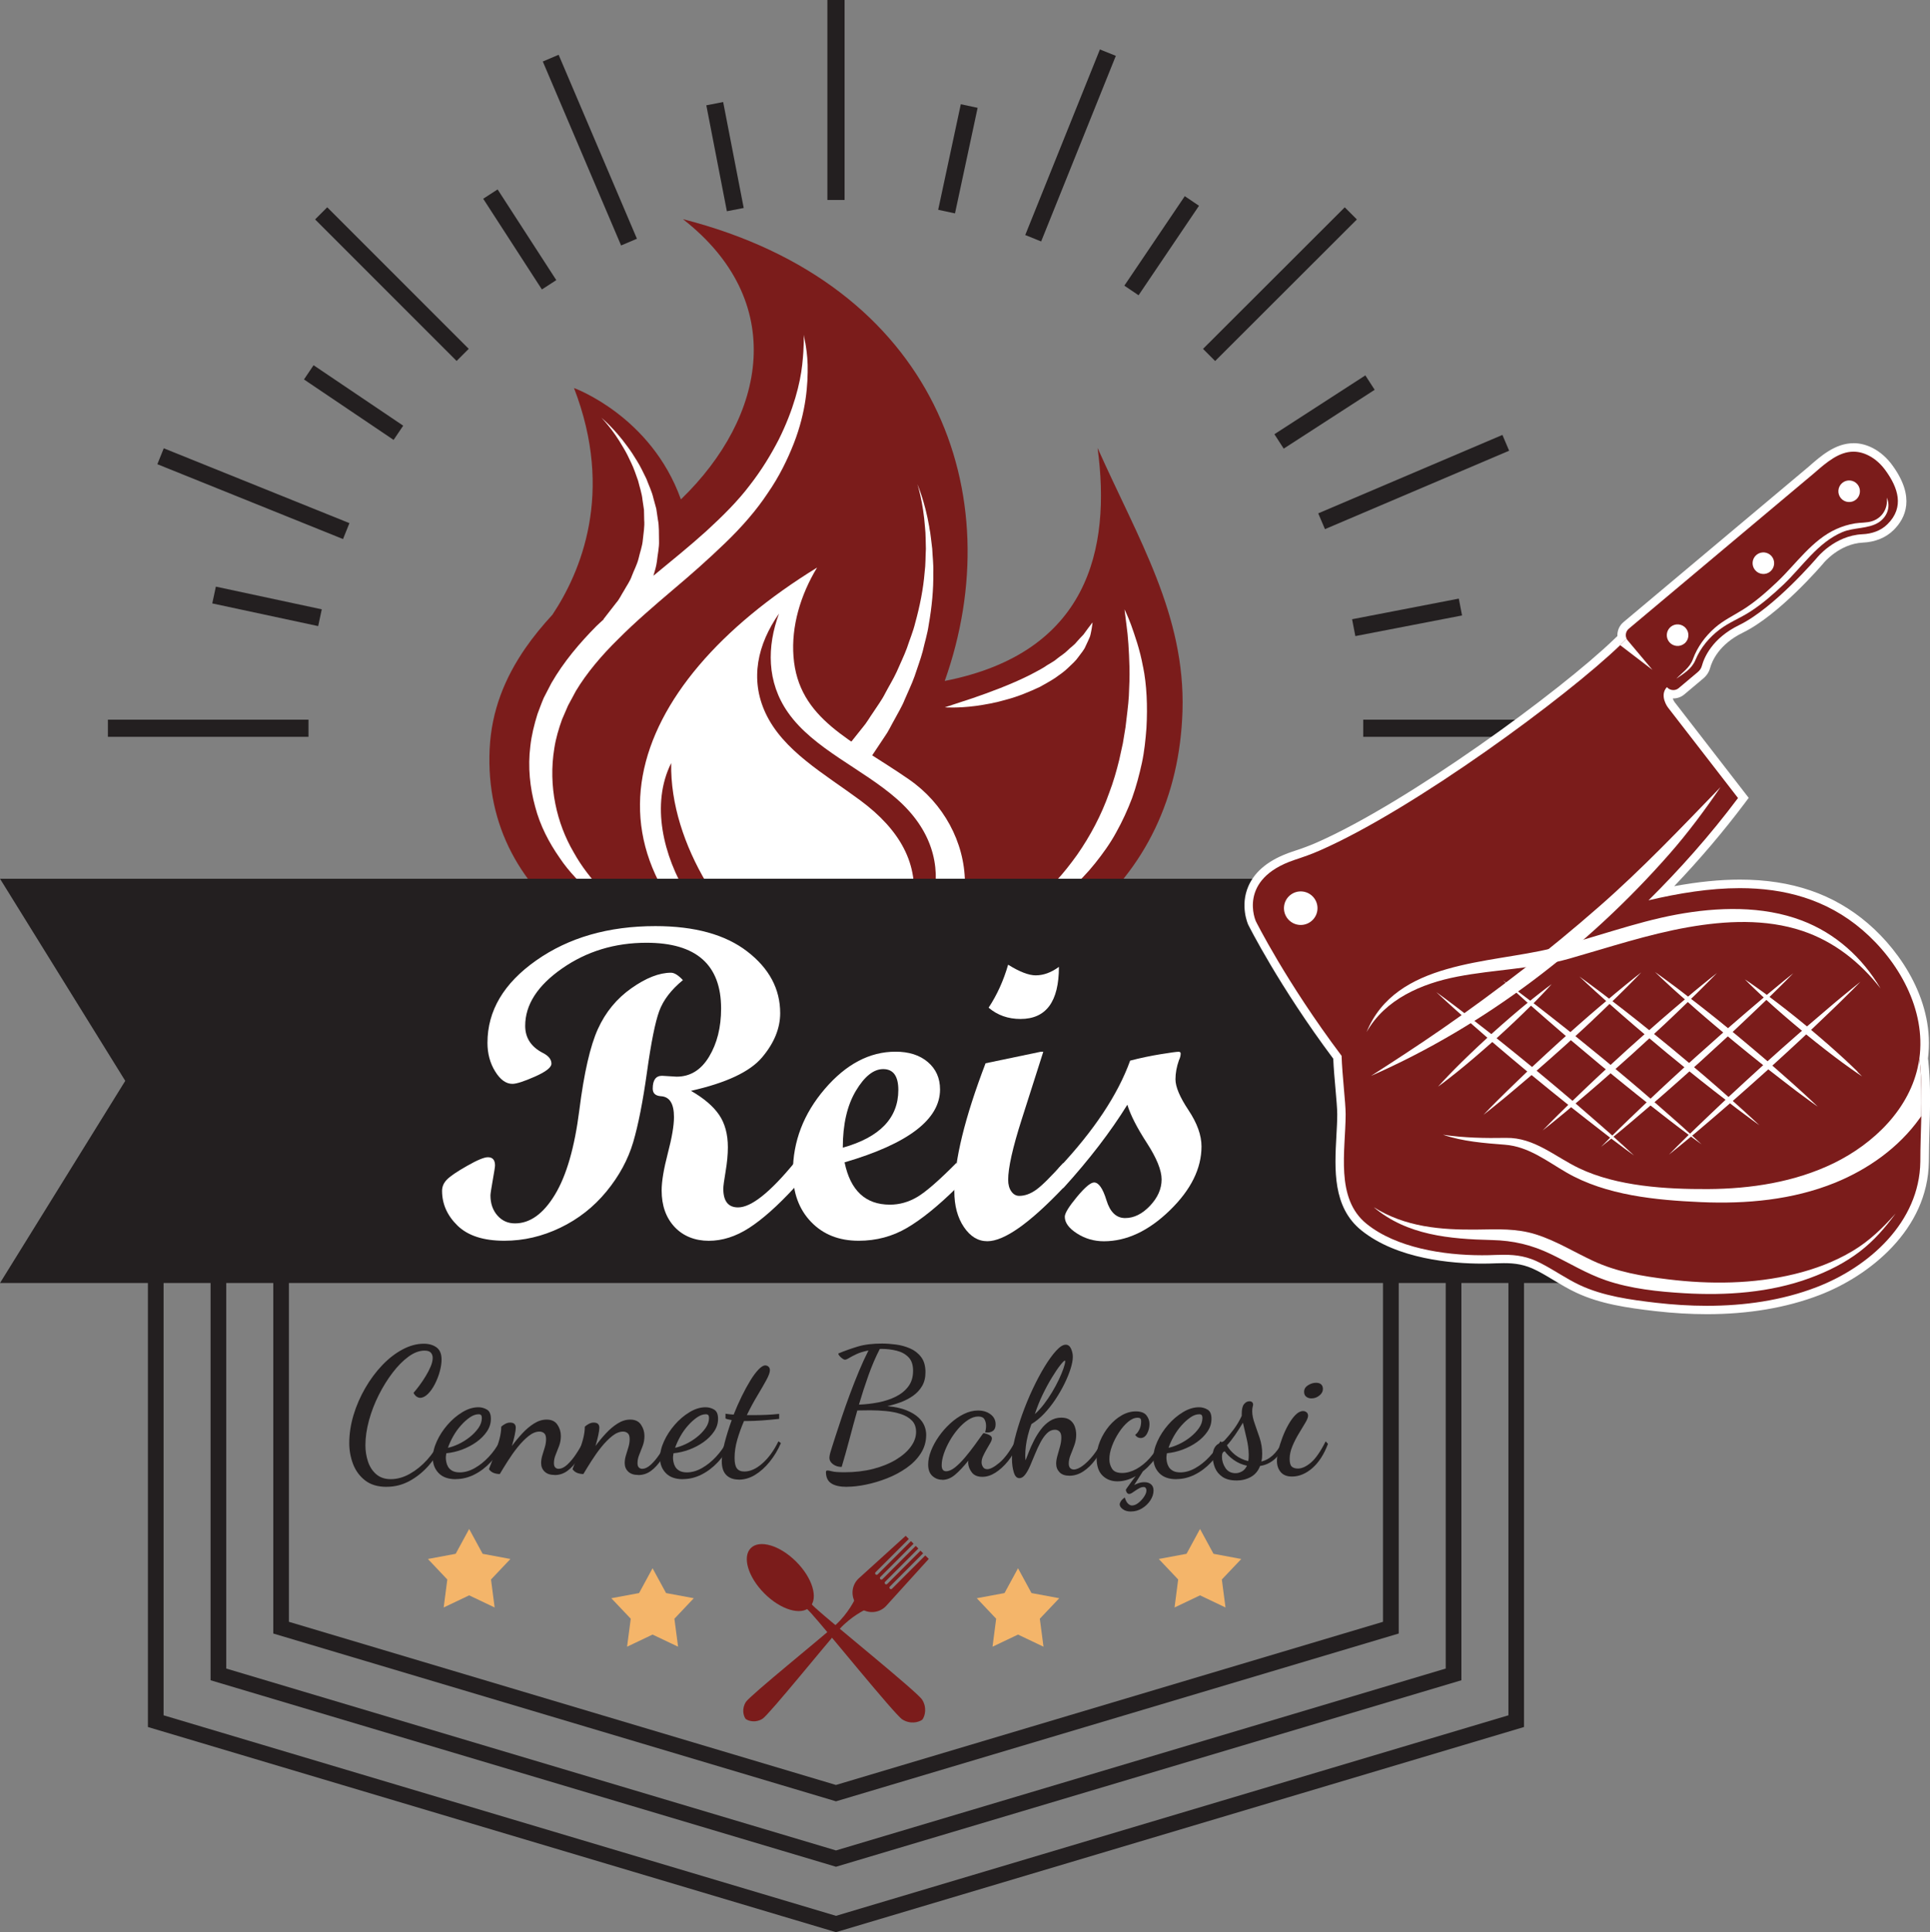 <?xml version="1.0" encoding="UTF-8"?><svg id="katman_2" xmlns="http://www.w3.org/2000/svg" viewBox="0 0 456.71 457.12"><rect x="0" y="0" width="456.71" height="457.12" fill="#808080" stroke="none"/><defs><style>.cls-1{fill:#fff;}.cls-2{fill:#7b1c1b;}.cls-3{fill:#f4b56a;}.cls-4{fill:#231f20;}</style></defs><g id="katman_1"><g><path class="cls-2" d="M198.69,385.38c2.79-3.05,6.09-4.57,6.09-4.57l.17-2.64-2.64,.17s-1.52,3.3-4.57,6.09c-3.05,2.79-20.25,16.68-21.24,18.23-.99,1.55-.62,3.25-.05,4.01,.76,.57,2.46,.95,4.01-.05,1.55-.99,15.44-18.19,18.23-21.24Z"/><path class="cls-2" d="M219.77,368.8l-.81-.81-7.87,7.87c-.14,.14-.37,.14-.51,0s-.14-.37,0-.51l7.87-7.87-.62-.62-7.87,7.87c-.14,.14-.37,.14-.51,0h0c-.14-.14-.14-.37,0-.51l7.87-7.87-.62-.62-7.87,7.87c-.14,.14-.37,.14-.51,0s-.14-.37,0-.51l7.87-7.87-.62-.62-7.87,7.87c-.14,.14-.37,.14-.51,0h0c-.14-.14-.14-.37,0-.51l7.87-7.87-.74-.74-11.23,10.18c-1.8,1.8-1.8,4.71,0,6.51h0c1.8,1.8,4.71,1.8,6.51,0l10.18-11.23Z"/></g><g><path class="cls-2" d="M193.06,380.51c-3.61-3.31-5.41-7.21-5.41-7.21l-3.13-.2,.2,3.13s3.9,1.8,7.21,5.41c3.31,3.61,19.74,23.96,21.58,25.14,1.84,1.18,3.85,.73,4.75,.06,.67-.9,1.12-2.91-.06-4.75-1.18-1.84-21.53-18.27-25.14-21.58Z"/><ellipse class="cls-2" cx="184.65" cy="373.23" rx="5.32" ry="9.87" transform="translate(-209.83 239.88) rotate(-45)"/></g><g><path class="cls-2" d="M259.73,106.01c3.22,23.88-2.2,48.44-36.17,55.09,15.64-44-1.88-93.91-61.95-109.25,24.81,19.35,19.88,46.6-.48,66.3-7.09-19.8-25.3-26.35-25.3-26.35,9.61,24.85,1.53,43.65-5.09,53.61-2.35,2.56-4.52,5.19-6.43,7.95h0c-4.83,7.01-8.01,14.75-8.44,23.84-1.72,36.61,33.3,57.88,77.49,59.04,53.8,0,85.19-27.36,86.46-67.98,.71-22.79-10.49-40.75-20.08-62.26Z"/><path class="cls-1" d="M215.14,184.42c-13.62-9.42-26.24-14.23-27.37-29.1-.54-7.1,1.62-14.5,5.58-21.04-45.58,28.01-60.93,69.54-10.56,101.23,3.46,.36,6.96,.63,10.56,.73,6.55,0,12.76-.42,18.64-1.21,23.17-13.86,19.38-39.38,3.14-50.61Z"/><g><path class="cls-1" d="M190.54,81.05c-.23-1.19-.35-1.83-.35-1.83,0,0,.14,2.58-.35,7.02-.47,4.43-2.05,10.7-5.55,17.73-1.82,3.52-3.99,7.14-6.88,10.85-2.77,3.67-6.35,7.24-10.27,10.83-3.87,3.5-8.16,6.97-12.52,10.56,.33-1.09,.68-2.21,.83-3.39,.15-1.6,.57-3.23,.5-4.91-.05-1.67,.06-3.37-.28-5.05l-.37-2.51-.67-2.44c-.36-1.63-1.13-3.15-1.68-4.65-.72-1.46-1.38-2.88-2.18-4.16-.78-1.29-1.55-2.49-2.37-3.56-3.14-4.32-6.08-6.7-6.08-6.7,0,0,2.63,2.6,5.18,7.06,.67,1.1,1.28,2.33,1.88,3.64,.63,1.3,1.09,2.72,1.61,4.17,.35,1.48,.9,2.98,1.05,4.56l.35,2.35,.05,2.38c.14,1.58-.18,3.16-.32,4.7-.12,1.55-.71,3.03-1.02,4.47-.36,1.44-1.09,2.76-1.57,4.05-.44,1.3-1.28,2.42-1.86,3.49-.67,1.05-1.1,2.06-1.81,2.85-.63,.81-1.19,1.52-1.64,2.11-.9,1.16-1.42,1.83-1.42,1.83l.05,.03c-.54,.51-1.1,.98-1.63,1.5-4.15,4.18-7.85,8.58-10.73,13.56l-1.81,3.49c-.61,1.42-1,2.56-1.49,3.84-.79,2.53-1.41,5.05-1.69,7.56-.63,5.02-.09,9.91,1.14,14.38,1.17,4.5,3.31,8.54,5.74,12.02,2.34,3.53,5.27,6.39,8.02,8.75,2.81,2.33,5.51,4.13,7.87,5.47,1.2,.64,2.27,1.22,3.2,1.72,.98,.42,1.82,.77,2.5,1.06,1.36,.57,2.08,.88,2.08,.88,0,0-.66-.39-1.89-1.11-.62-.36-1.38-.81-2.27-1.34-.82-.58-1.77-1.24-2.83-1.98-2.08-1.49-4.46-3.46-6.81-5.91-2.29-2.48-4.64-5.4-6.53-8.83-3.95-6.76-6.04-15.54-4.54-24.62,.35-2.27,1.02-4.54,1.83-6.79,.47-1.08,.94-2.17,1.41-3.26l1.87-3.47c2.52-4.2,6.08-8.42,10.05-12.3,3.92-3.94,8.29-7.69,12.65-11.4,4.39-3.69,8.65-7.45,12.59-11.26,3.95-3.8,7.42-7.77,10.09-11.82,2.74-3.94,4.71-8.03,6.17-11.75,2.95-7.54,3.37-14.14,3.28-18.64-.07-2.27-.36-4.03-.56-5.23Z"/><path class="cls-1" d="M270.49,157.79c-.76-4.21-2.01-7.61-2.84-9.97-.89-2.36-1.55-3.66-1.55-3.66,0,0,.17,1.39,.48,3.83,.35,2.42,.59,5.89,.7,10.01,.04,2.06-.03,4.29-.15,6.63-.13,2.32-.51,4.82-.79,7.4-.21,1.25-.41,2.53-.63,3.82-.28,1.29-.57,2.6-.86,3.92-.64,2.62-1.4,5.27-2.39,7.85-1.83,5.21-4.49,10.2-7.58,14.63-1.58,2.19-3.21,4.29-4.96,6.16-.82,.98-1.76,1.83-2.64,2.69-.85,.88-1.72,1.7-2.62,2.43-3.47,3.07-6.81,5.34-9.21,6.88-2.48,1.45-3.89,2.35-3.89,2.35,0,0,1.64-.55,4.49-1.63,1.35-.63,3.05-1.35,4.91-2.29,1.83-.97,3.93-2.06,5.96-3.5,2.11-1.37,4.25-3.01,6.3-4.89,2.09-1.85,4.12-3.94,5.94-6.23,1.83-2.29,3.59-4.73,5-7.34,1.45-2.6,2.69-5.31,3.73-8.06,.99-2.76,1.72-5.57,2.33-8.34,.59-2.76,.86-5.54,1.07-8.23,.3-5.2,.06-10.3-.79-14.47Z"/><path class="cls-1" d="M219.92,124.76c-1.07-6.23-2.83-10.19-2.83-10.19,0,0,1.36,4.06,1.81,10.27,.18,1.55,.13,3.24,.2,5.01-.11,1.78-.04,3.65-.3,5.58-.31,3.86-1.12,7.94-2.23,11.95-.48,2.02-1.32,3.97-1.95,5.92-.71,1.93-1.64,3.79-2.41,5.6-.83,1.8-1.87,3.47-2.72,5.09-.81,1.63-1.91,3.06-2.78,4.42-.94,1.34-1.64,2.62-2.54,3.65-.84,1.05-1.57,1.97-2.17,2.72-1.2,1.51-1.88,2.37-1.88,2.37l5.53,2.67s.63-.95,1.74-2.61c.55-.83,1.22-1.83,1.99-2.99,.83-1.13,1.45-2.53,2.29-3.99,.77-1.48,1.76-3.03,2.45-4.79,.73-1.74,1.63-3.54,2.31-5.46,.62-1.93,1.39-3.9,1.93-5.94,.46-2.06,1.12-4.11,1.41-6.22,.74-4.19,1.15-8.4,1.08-12.34,.08-1.97-.18-3.87-.25-5.67-.25-1.79-.36-3.49-.7-5.05Z"/><path class="cls-1" d="M246.07,162.51c1.22-.69,2.46-1.36,3.6-2.11,1.1-.79,2.22-1.53,3.1-2.42,.91-.86,1.82-1.66,2.43-2.57,.64-.89,1.36-1.67,1.69-2.53,.41-.82,.74-1.59,1.03-2.26,.22-.69,.29-1.32,.4-1.81,.17-1,.22-1.56,.22-1.56,0,0-.38,.49-1.04,1.35-.31,.42-.68,.93-1.1,1.51-.52,.54-1.09,1.14-1.67,1.81-.52,.69-1.42,1.26-2.12,1.98-.7,.72-1.72,1.31-2.58,2.02-.84,.73-2.03,1.25-2.99,1.95-1.04,.64-2.2,1.21-3.31,1.81-4.58,2.3-9.63,4.14-13.52,5.48-3.98,1.31-6.63,2.18-6.63,2.18,0,0,2.96,.24,7.32-.33,2.17-.3,4.7-.74,7.3-1.51,2.64-.69,5.29-1.79,7.87-2.99Z"/></g><path class="cls-2" d="M184.34,145.17c-2.86,7.76-2.94,16.18,2.14,23.41,6.03,8.6,17.62,13.29,25.76,20.45,16.5,14.51,8.66,33.58-6.42,46.5,4.47-6.7,8.82-13.34,10.13-20.93,1.74-10.15-3.08-18.37-12.38-25.25-8.54-6.32-18.28-11.73-22.44-20.7-3.7-7.98-1.89-16.2,3.21-23.48Z"/><path class="cls-2" d="M158.83,180.52c-.19,9.69,3.15,19.58,8.33,28.33,5.79,9.79,14.31,17.8,22.42,26.41-11.46-5.84-21-13.81-26.93-23.5-5.63-9.2-8.71-21.44-3.82-31.24Z"/></g><g><rect class="cls-4" x="322.59" y="170.26" width="47.53" height="4.06"/><rect class="cls-4" x="25.53" y="170.26" width="47.47" height="4.06"/><rect class="cls-4" x="195.79" width="4.07" height="47.31"/><rect class="cls-4" x="90.71" y="43.53" width="4.06" height="47.36" transform="translate(-20.36 85.27) rotate(-45)"/><rect class="cls-4" x="279.19" y="65.19" width="47.4" height="4.06" transform="translate(41.06 233.69) rotate(-44.96)"/><rect class="cls-4" x="57.93" y="93.11" width="4.06" height="47.37" transform="translate(-70.78 128.75) rotate(-68.05)"/><rect class="cls-4" x="229.68" y="32.39" width="47.33" height="4.06" transform="translate(126.82 256.59) rotate(-68.08)"/><rect class="cls-4" x="137.55" y="11.87" width="4.07" height="47.3" transform="translate(-2.76 57.51) rotate(-23.06)"/><rect class="cls-4" x="310.85" y="112.03" width="47.37" height="4.06" transform="translate(-17.95 140.13) rotate(-23.06)"/><rect class="cls-4" x="61.15" y="130.63" width="4.06" height="25.63" transform="translate(-90.31 175.19) rotate(-77.91)"/><rect class="cls-4" x="213.91" y="35.54" width="25.54" height="4.07" transform="translate(142.42 251.34) rotate(-77.9)"/><rect class="cls-4" x="120.96" y="43.87" width="4.06" height="25.56" transform="translate(-11.04 75.91) rotate(-32.91)"/><rect class="cls-4" x="300.62" y="95.44" width="25.63" height="4.06" transform="translate(-2.69 185.83) rotate(-32.89)"/><rect class="cls-4" x="81.64" y="82.45" width="4.06" height="25.58" transform="translate(-42.07 111.37) rotate(-56.01)"/><rect class="cls-4" x="262.11" y="56.09" width="25.55" height="4.06" transform="translate(72.86 253.38) rotate(-55.96)"/><rect class="cls-4" x="169.54" y="24.29" width="4.06" height="25.53" transform="translate(-3.92 33.36) rotate(-10.98)"/><rect class="cls-4" x="320.11" y="144.02" width="25.72" height="4.06" transform="translate(-21.67 65.85) rotate(-10.94)"/></g><polygon class="cls-4" points="197.83 441.64 49.83 397.52 49.83 300.44 53.54 300.44 53.54 394.75 197.83 437.78 342.11 394.75 342.11 300.44 345.82 300.44 345.82 397.52 197.83 441.64"/><path class="cls-4" d="M197.83,457.12l-162.83-48.54v-110h33.37v85.11l129.45,38.6,129.45-38.6v-85.11h33.37v110l-162.83,48.54Zm-159.12-51.31l159.12,47.44,159.12-47.44v-103.52h-25.96v84.17l-133.16,39.7-133.16-39.7v-84.17h-25.96v103.52Z"/><polygon class="cls-3" points="154.42 371.02 157.62 376.89 164.18 378.11 159.59 382.96 160.46 389.58 154.42 386.71 148.39 389.58 149.26 382.96 144.66 378.11 151.23 376.89 154.42 371.02"/><polygon class="cls-3" points="111.02 361.73 114.21 367.6 120.78 368.83 116.19 373.68 117.05 380.3 111.02 377.43 104.99 380.3 105.85 373.68 101.26 368.83 107.83 367.6 111.02 361.73"/><polygon class="cls-3" points="283.97 361.73 280.78 367.6 274.21 368.83 278.8 373.68 277.94 380.3 283.97 377.43 290 380.3 289.13 373.68 293.73 368.83 287.16 367.6 283.97 361.73"/><polygon class="cls-3" points="240.9 371.02 237.71 376.89 231.14 378.11 235.73 382.96 234.87 389.58 240.9 386.71 246.93 389.58 246.06 382.96 250.66 378.11 244.09 376.89 240.9 371.02"/><g><path class="cls-4" d="M91.51,351.76c-2.1,0-3.8-.5-5.1-1.51-1.3-1.01-2.25-2.3-2.86-3.88-.6-1.58-.9-3.23-.9-4.94,0-2.21,.34-4.43,1.01-6.66,.67-2.23,1.6-4.35,2.77-6.38,1.18-2.03,2.51-3.83,4.01-5.4,1.5-1.57,3.09-2.81,4.79-3.72s3.38-1.37,5.06-1.37c1.2,0,2.21,.29,3,.86s1.2,1.53,1.2,2.88c0,.84-.14,1.78-.42,2.81-.28,1.04-.67,2.03-1.15,2.98-.49,.95-1.04,1.74-1.66,2.35s-1.23,.92-1.85,.92c-.25,0-.52-.09-.8-.27-.28-.18-.53-.48-.76-.9,.42-.48,.89-1.06,1.41-1.76,.52-.7,1.01-1.44,1.49-2.23,.48-.78,.87-1.55,1.18-2.29,.31-.74,.46-1.41,.46-2,0-.5-.15-.92-.44-1.24-.29-.32-.79-.48-1.49-.48-1.23,0-2.5,.48-3.8,1.43-1.3,.95-2.55,2.22-3.76,3.8s-2.3,3.35-3.28,5.29c-.98,1.95-1.75,3.95-2.31,6.01-.56,2.06-.84,4.01-.84,5.86,0,1.34,.2,2.63,.61,3.86,.41,1.23,1.06,2.23,1.95,3,.9,.77,2.04,1.16,3.44,1.16,1.51,0,3.02-.42,4.51-1.26s2.86-1.95,4.1-3.32c1.23-1.37,2.23-2.86,2.98-4.45l.92,.63c-.95,1.85-2.11,3.55-3.46,5.1s-2.88,2.79-4.58,3.72-3.51,1.39-5.44,1.39Z"/><path class="cls-4" d="M107.84,349.95c-1.76,0-3.11-.48-4.03-1.43-.92-.95-1.39-2.14-1.39-3.57,0-1.26,.31-2.58,.95-3.97,.63-1.39,1.48-2.69,2.54-3.91,1.06-1.22,2.23-2.21,3.51-2.98,1.27-.77,2.54-1.16,3.8-1.16,.7,0,1.37,.18,2,.55,.63,.36,.94,1.09,.94,2.18s-.31,2.07-.94,3c-.63,.94-1.46,1.77-2.48,2.5-1.02,.73-2.16,1.32-3.4,1.79-1.25,.46-2.49,.75-3.72,.86-.03,.17-.06,.34-.08,.5-.03,.17-.04,.39-.04,.67,0,.22,.04,.53,.11,.9,.07,.38,.21,.76,.42,1.13s.54,.69,.99,.95c.45,.25,1.04,.38,1.76,.38,1.18,0,2.36-.34,3.55-1.01,1.19-.67,2.3-1.56,3.34-2.67s1.9-2.33,2.6-3.68l.71,.59c-.76,1.68-1.72,3.14-2.9,4.39-1.18,1.25-2.47,2.22-3.88,2.92-1.41,.7-2.86,1.05-4.35,1.05Zm-1.85-7.43c.73-.14,1.55-.43,2.48-.86,.92-.43,1.81-.98,2.65-1.64,.84-.66,1.53-1.38,2.08-2.16,.55-.78,.82-1.58,.82-2.39,0-.31-.06-.53-.17-.67-.11-.14-.31-.21-.59-.21-.67,0-1.37,.25-2.08,.74-.71,.49-1.41,1.12-2.1,1.89-.69,.77-1.3,1.62-1.83,2.56-.53,.94-.95,1.85-1.26,2.75Z"/><path class="cls-4" d="M131.24,348.95c-1.04,0-1.83-.27-2.37-.8-.55-.53-.82-1.2-.82-2.02,0-.59,.1-1.2,.29-1.83,.2-.63,.39-1.27,.59-1.93,.2-.66,.29-1.29,.29-1.91,0-.67-.15-1.13-.46-1.39-.31-.25-.67-.38-1.09-.38-.84,0-1.7,.35-2.58,1.05-.88,.7-1.74,1.58-2.58,2.62s-1.62,2.15-2.35,3.3c-.73,1.15-1.36,2.17-1.89,3.07-.5,0-.98-.08-1.43-.25-.45-.17-.83-.46-1.13-.88,.03-.14,.19-.57,.48-1.28s.62-1.58,.99-2.6c.36-1.02,.69-2.08,.99-3.17,.29-1.09,.44-2.1,.44-3.02,.2-.2,.49-.41,.88-.63,.39-.22,.8-.34,1.22-.34,.9,0,1.34,.41,1.34,1.22,0,.36-.08,.94-.25,1.74-.17,.8-.39,1.66-.67,2.58,.76-1.04,1.58-2.03,2.46-2.98,.88-.95,1.81-1.74,2.79-2.35,.98-.62,1.97-.92,2.98-.92,1.15,0,2,.4,2.54,1.2s.82,1.69,.82,2.67c0,.84-.14,1.63-.42,2.37-.28,.74-.55,1.44-.82,2.1-.27,.66-.4,1.31-.4,1.95,0,.48,.1,.82,.31,1.03s.47,.32,.78,.32c.67,0,1.37-.33,2.08-.99,.71-.66,1.4-1.48,2.06-2.48,.66-.99,1.24-1.99,1.74-3l.63,.55c-.59,1.37-1.25,2.62-1.97,3.74-.73,1.12-1.54,2.01-2.44,2.67-.9,.66-1.9,.99-3.02,.99Z"/><path class="cls-4" d="M151.02,348.95c-1.04,0-1.83-.27-2.37-.8-.55-.53-.82-1.2-.82-2.02,0-.59,.1-1.2,.29-1.83,.2-.63,.39-1.27,.59-1.93,.2-.66,.29-1.29,.29-1.91,0-.67-.15-1.13-.46-1.39-.31-.25-.67-.38-1.09-.38-.84,0-1.7,.35-2.58,1.05-.88,.7-1.74,1.58-2.58,2.62s-1.62,2.15-2.35,3.3c-.73,1.15-1.36,2.17-1.89,3.07-.5,0-.98-.08-1.43-.25-.45-.17-.83-.46-1.13-.88,.03-.14,.19-.57,.48-1.28s.62-1.58,.99-2.6c.36-1.02,.69-2.08,.99-3.17,.29-1.09,.44-2.1,.44-3.02,.2-.2,.49-.41,.88-.63,.39-.22,.8-.34,1.22-.34,.9,0,1.34,.41,1.34,1.22,0,.36-.08,.94-.25,1.74-.17,.8-.39,1.66-.67,2.58,.76-1.04,1.58-2.03,2.46-2.98,.88-.95,1.81-1.74,2.79-2.35,.98-.62,1.97-.92,2.98-.92,1.15,0,2,.4,2.54,1.2s.82,1.69,.82,2.67c0,.84-.14,1.63-.42,2.37-.28,.74-.55,1.44-.82,2.1-.27,.66-.4,1.31-.4,1.95,0,.48,.1,.82,.31,1.03s.47,.32,.78,.32c.67,0,1.37-.33,2.08-.99,.71-.66,1.4-1.48,2.06-2.48,.66-.99,1.24-1.99,1.74-3l.63,.55c-.59,1.37-1.25,2.62-1.97,3.74-.73,1.12-1.54,2.01-2.44,2.67-.9,.66-1.9,.99-3.02,.99Z"/><path class="cls-4" d="M161.6,349.95c-1.76,0-3.11-.48-4.03-1.43-.92-.95-1.39-2.14-1.39-3.57,0-1.26,.31-2.58,.95-3.97,.63-1.39,1.48-2.69,2.54-3.91,1.06-1.22,2.23-2.21,3.51-2.98,1.27-.77,2.54-1.16,3.8-1.16,.7,0,1.37,.18,2,.55,.63,.36,.94,1.09,.94,2.18s-.31,2.07-.94,3c-.63,.94-1.46,1.77-2.48,2.5-1.02,.73-2.16,1.32-3.4,1.79-1.25,.46-2.49,.75-3.72,.86-.03,.17-.06,.34-.08,.5-.03,.17-.04,.39-.04,.67,0,.22,.04,.53,.11,.9,.07,.38,.21,.76,.42,1.13s.54,.69,.99,.95c.45,.25,1.04,.38,1.76,.38,1.18,0,2.36-.34,3.55-1.01,1.19-.67,2.3-1.56,3.34-2.67s1.9-2.33,2.6-3.68l.71,.59c-.76,1.68-1.72,3.14-2.9,4.39-1.18,1.25-2.47,2.22-3.88,2.92-1.41,.7-2.86,1.05-4.35,1.05Zm-1.85-7.43c.73-.14,1.55-.43,2.48-.86,.92-.43,1.81-.98,2.65-1.64,.84-.66,1.53-1.38,2.08-2.16,.55-.78,.82-1.58,.82-2.39,0-.31-.06-.53-.17-.67-.11-.14-.31-.21-.59-.21-.67,0-1.37,.25-2.08,.74-.71,.49-1.41,1.12-2.1,1.89-.69,.77-1.3,1.62-1.83,2.56-.53,.94-.95,1.85-1.26,2.75Z"/><path class="cls-4" d="M174.79,350.04c-1.23,0-2.21-.36-2.92-1.07-.71-.71-1.07-1.8-1.07-3.25,0-1.18,.22-2.63,.67-4.37,.45-1.74,1.01-3.53,1.68-5.38-.22-.06-.47-.1-.73-.15-.27-.04-.51-.12-.74-.23v-1.13c.36,.06,.69,.1,.99,.13,.29,.03,.61,.06,.94,.08,.59-1.48,1.22-2.93,1.91-4.33,.69-1.4,1.37-2.65,2.04-3.74,.67-1.09,1.32-1.96,1.93-2.6,.62-.64,1.15-.97,1.6-.97,.28,0,.53,.1,.76,.29,.22,.2,.34,.48,.34,.84,0,.53-.29,1.32-.86,2.37s-1.29,2.28-2.14,3.7c-.85,1.41-1.67,2.93-2.46,4.56h1.39c1.12,0,2.18-.02,3.19-.06s2.03-.12,3.07-.23v1.18c-1.54,.17-2.95,.29-4.22,.38s-2.46,.13-3.55,.13h-.55c-.62,1.43-1.14,2.88-1.58,4.37-.43,1.48-.65,2.93-.65,4.33,0,1.18,.18,2.01,.55,2.5,.36,.49,.95,.74,1.76,.74,1.4,0,2.83-.64,4.28-1.93,1.46-1.29,2.72-3.02,3.78-5.21l.59,.42c-.7,1.62-1.58,3.09-2.65,4.41-1.06,1.32-2.22,2.35-3.46,3.11-1.25,.76-2.54,1.13-3.88,1.13Z"/><path class="cls-4" d="M200.45,351.76c-1.65,0-2.9-.27-3.74-.82-.84-.55-1.26-1.45-1.26-2.71,0-.22,.13-.34,.38-.34,.22,0,.59,.07,1.11,.21,.52,.14,1.49,.21,2.92,.21,2.46,0,4.73-.27,6.78-.8s3.84-1.25,5.35-2.16c1.51-.91,2.69-1.93,3.53-3.07s1.26-2.3,1.26-3.51c0-1.12-.33-2.02-.99-2.69-.66-.67-1.52-1.18-2.58-1.53-1.06-.35-2.23-.59-3.49-.71s-2.51-.19-3.74-.19c-.53,0-1.06,0-1.6,.02-.53,.01-1.04,.02-1.51,.02-.62,2.18-1.23,4.42-1.83,6.7-.6,2.28-1.23,4.5-1.87,6.66-.78,0-1.46-.21-2.04-.63-.57-.42-.86-.94-.86-1.55,0-.28,.06-.63,.17-1.05,.11-.42,.25-.88,.42-1.39,.17-.53,.45-1.43,.86-2.69s.9-2.74,1.47-4.45c.57-1.71,1.21-3.51,1.91-5.4,.7-1.89,1.43-3.74,2.18-5.54,.76-1.81,1.5-3.42,2.23-4.85-1.15,.22-2.09,.51-2.83,.86-.74,.35-1.33,.66-1.76,.92-.43,.27-.76,.4-.99,.4-.14,0-.34-.09-.59-.27-.25-.18-.48-.38-.67-.61-.2-.22-.29-.42-.29-.59,1.48-.62,3.02-1.16,4.6-1.64,1.58-.48,3.51-.71,5.78-.71,.98,0,2.06,.08,3.23,.23,1.18,.15,2.3,.46,3.36,.92,1.06,.46,1.94,1.14,2.62,2.04,.69,.9,1.03,2.1,1.03,3.61,0,1.26-.27,2.35-.8,3.25-.53,.91-1.25,1.68-2.14,2.31-.9,.63-1.88,1.14-2.94,1.53-1.06,.39-2.12,.7-3.15,.92,1.85,.17,3.37,.5,4.56,.99,1.19,.49,2.13,1.06,2.81,1.7,.69,.64,1.16,1.32,1.43,2.02,.27,.7,.4,1.39,.4,2.06,0,1.62-.43,3.09-1.28,4.41-.85,1.32-1.98,2.46-3.38,3.44-1.4,.98-2.94,1.8-4.62,2.46-1.68,.66-3.35,1.15-5,1.49-1.65,.34-3.14,.5-4.45,.5Zm2.81-19.45c1.54-.06,3.07-.23,4.6-.53s2.9-.75,4.14-1.37c1.23-.62,2.22-1.42,2.96-2.42,.74-.99,1.11-2.22,1.11-3.67s-.36-2.47-1.07-3.21c-.71-.74-1.64-1.26-2.79-1.55s-2.37-.44-3.65-.44h-.21c-.06,0-.11,.01-.17,.04-.98,1.9-1.87,3.98-2.67,6.22-.8,2.24-1.55,4.55-2.25,6.93Z"/><path class="cls-4" d="M222.96,350.08c-.9,0-1.67-.3-2.33-.9-.66-.6-.99-1.5-.99-2.71,0-1.01,.22-2.08,.67-3.23s1.06-2.28,1.85-3.4c.78-1.12,1.68-2.14,2.69-3.07,1.01-.92,2.08-1.67,3.21-2.23,1.13-.56,2.26-.84,3.38-.84,1.18,0,2.16,.3,2.96,.9s1.2,1.39,1.2,2.37c0,.76-.24,1.29-.71,1.6-.48,.31-1.06,.41-1.76,.29,.06-.22,.11-.47,.15-.74,.04-.27,.06-.52,.06-.78,0-.59-.13-1.11-.38-1.55-.25-.45-.74-.67-1.47-.67-.78,0-1.58,.27-2.39,.8-.81,.53-1.6,1.23-2.35,2.1s-1.43,1.82-2.02,2.86c-.59,1.04-1.05,2.06-1.39,3.07-.34,1.01-.5,1.9-.5,2.69,0,.95,.35,1.43,1.05,1.43,.64,0,1.35-.31,2.12-.92,.77-.62,1.55-1.4,2.35-2.35,.8-.95,1.56-1.92,2.29-2.92,.73-.99,1.36-1.87,1.89-2.62,.11-.14,.21-.21,.29-.21,.14,.03,.36,.09,.67,.19,.31,.1,.59,.23,.84,.4s.38,.39,.38,.67-.13,.64-.38,1.07c-.25,.43-.53,.92-.84,1.45-.31,.53-.59,1.06-.84,1.6-.25,.53-.38,1.05-.38,1.55,0,.36,.11,.72,.32,1.07,.21,.35,.55,.53,1.03,.53,.7,0,1.66-.51,2.88-1.53,1.22-1.02,2.46-2.69,3.72-5.02l.67,.67c-.64,1.51-1.44,2.84-2.37,3.99-.94,1.15-1.93,2.05-2.96,2.71-1.04,.66-2.07,.99-3.11,.99-1.12,0-1.95-.34-2.48-1.03-.53-.69-.83-1.43-.88-2.25,0-.08,0-.17,.02-.27,.01-.1,.02-.19,.02-.27-1.15,1.43-2.2,2.54-3.15,3.34-.95,.8-1.96,1.2-3.02,1.2Z"/><path class="cls-4" d="M241.19,349.7c-.59,0-1.02-.47-1.3-1.41-.28-.94-.42-2.01-.42-3.21,0-1.32,.22-2.88,.67-4.7,.45-1.82,1.04-3.74,1.76-5.77,.73-2.03,1.55-4.02,2.46-5.96s1.85-3.71,2.81-5.29,1.88-2.85,2.75-3.8c.87-.95,1.62-1.43,2.27-1.43,.56,0,.98,.32,1.26,.95,.28,.63,.42,1.27,.42,1.91,0,.78-.18,1.73-.53,2.83-.35,1.11-.83,2.29-1.45,3.55s-1.34,2.51-2.16,3.74-1.71,2.35-2.67,3.36-1.95,1.82-2.98,2.44c-.34,.9-.62,1.78-.84,2.67-.22,.88-.39,1.73-.48,2.54-.1,.81-.15,1.58-.15,2.31,0,.2,0,.38,.02,.55,.01,.17,.04,.34,.06,.5,.2-.5,.45-1.17,.78-2,.32-.83,.71-1.7,1.18-2.62,.46-.92,1.01-1.81,1.64-2.65s1.35-1.52,2.16-2.04c.81-.52,1.71-.78,2.69-.78,.9,0,1.6,.2,2.12,.61,.52,.41,.88,.92,1.09,1.53s.32,1.25,.32,1.89c0,.87-.15,1.7-.44,2.5s-.59,1.55-.88,2.27c-.29,.71-.44,1.39-.44,2.04,0,.5,.11,.87,.34,1.09s.5,.34,.84,.34c.62,0,1.34-.31,2.16-.92,.83-.62,1.64-1.43,2.46-2.46,.81-1.02,1.5-2.15,2.06-3.38l.63,.63c-.62,1.4-1.35,2.67-2.21,3.82-.85,1.15-1.8,2.07-2.83,2.75s-2.13,1.03-3.28,1.03c-1.04,0-1.82-.27-2.35-.82s-.8-1.22-.8-2.04c0-.59,.11-1.24,.32-1.95,.21-.71,.41-1.44,.61-2.18,.2-.74,.29-1.42,.29-2.04,0-.67-.15-1.15-.44-1.43-.29-.28-.65-.42-1.07-.42-.7,0-1.33,.28-1.89,.84s-1.07,1.27-1.53,2.14c-.46,.87-.89,1.79-1.28,2.75-.39,.97-.78,1.89-1.16,2.77s-.78,1.6-1.2,2.14c-.42,.55-.88,.82-1.39,.82Zm3.7-15.16c.73-.64,1.44-1.42,2.14-2.33,.7-.91,1.35-1.87,1.95-2.88s1.13-1.99,1.58-2.94c.45-.95,.8-1.81,1.07-2.56,.27-.76,.41-1.34,.44-1.76,0-.06,0-.1-.02-.13-.01-.03-.04-.04-.06-.04-.17,0-.53,.36-1.09,1.07-.56,.71-1.21,1.67-1.95,2.88s-1.48,2.56-2.21,4.07c-.73,1.51-1.34,3.05-1.85,4.62Z"/><path class="cls-4" d="M264.42,350.46c-1.43,0-2.6-.46-3.53-1.37s-1.39-2.29-1.39-4.14c0-1.37,.27-2.72,.82-4.03,.55-1.32,1.27-2.5,2.16-3.57,.9-1.06,1.89-1.9,2.98-2.52,1.09-.62,2.2-.92,3.32-.92,1.18,0,2.01,.31,2.5,.92,.49,.62,.73,1.3,.73,2.06,0,.81-.19,1.57-.57,2.27-.38,.7-.89,1.05-1.53,1.05-.53,0-.97-.25-1.3-.76,.34-.2,.66-.59,.97-1.18,.31-.59,.46-1.26,.46-2.02,0-.28-.06-.49-.17-.63-.11-.14-.34-.21-.67-.21-.73,0-1.48,.32-2.25,.97-.77,.64-1.49,1.48-2.16,2.5-.67,1.02-1.22,2.09-1.64,3.21s-.63,2.17-.63,3.15c0,.81,.21,1.55,.63,2.23s1.22,1.01,2.39,1.01c1.09,0,2.21-.31,3.34-.92,1.13-.62,2.21-1.48,3.21-2.6,1.01-1.12,1.81-2.45,2.39-3.99l.76,.67c-.67,1.68-1.59,3.18-2.75,4.51-1.16,1.33-2.45,2.38-3.86,3.15-1.41,.77-2.82,1.16-4.22,1.16Zm3.23,7.14c-.81,0-1.46-.18-1.95-.55-.49-.36-.74-.74-.74-1.13,0-.22,.1-.48,.29-.78,.2-.29,.5-.58,.92-.86,.2,.67,.45,1.16,.76,1.45,.31,.29,.62,.44,.92,.44,.5,0,1.01-.2,1.53-.61,.52-.41,.97-.89,1.34-1.45,.38-.56,.57-1.06,.57-1.51,0-.22-.06-.41-.17-.57-.11-.15-.28-.23-.5-.23-.36,0-.77,.13-1.22,.4-.45,.27-.87,.54-1.26,.82-.39,.28-.7,.42-.92,.42-.25,0-.45-.12-.59-.36-.14-.24-.21-.44-.21-.61,0-.06,.13-.26,.38-.61,.25-.35,.56-.78,.92-1.28,.36-.5,.73-.99,1.11-1.45,.38-.46,.71-.8,.99-1.03h.63l-2.06,3.23c.25-.14,.59-.29,1.03-.44,.43-.15,.9-.23,1.41-.23,.64,0,1.16,.17,1.55,.5,.39,.34,.59,.83,.59,1.47,0,.78-.25,1.55-.74,2.31-.49,.76-1.14,1.39-1.95,1.89-.81,.5-1.69,.76-2.65,.76Z"/><path class="cls-4" d="M278.36,349.95c-1.76,0-3.11-.48-4.03-1.43-.92-.95-1.39-2.14-1.39-3.57,0-1.26,.31-2.58,.95-3.97,.63-1.39,1.48-2.69,2.54-3.91,1.06-1.22,2.23-2.21,3.51-2.98,1.27-.77,2.54-1.16,3.8-1.16,.7,0,1.37,.18,2,.55,.63,.36,.94,1.09,.94,2.18s-.31,2.07-.94,3c-.63,.94-1.46,1.77-2.48,2.5-1.02,.73-2.16,1.32-3.4,1.79-1.25,.46-2.49,.75-3.72,.86-.03,.17-.06,.34-.08,.5-.03,.17-.04,.39-.04,.67,0,.22,.04,.53,.11,.9,.07,.38,.21,.76,.42,1.13s.54,.69,.99,.95c.45,.25,1.04,.38,1.76,.38,1.18,0,2.36-.34,3.55-1.01,1.19-.67,2.3-1.56,3.34-2.67s1.9-2.33,2.6-3.68l.71,.59c-.76,1.68-1.72,3.14-2.9,4.39-1.18,1.25-2.47,2.22-3.88,2.92-1.41,.7-2.86,1.05-4.35,1.05Zm-1.85-7.43c.73-.14,1.55-.43,2.48-.86,.92-.43,1.81-.98,2.65-1.64,.84-.66,1.53-1.38,2.08-2.16,.55-.78,.82-1.58,.82-2.39,0-.31-.06-.53-.17-.67-.11-.14-.31-.21-.59-.21-.67,0-1.37,.25-2.08,.74-.71,.49-1.41,1.12-2.1,1.89-.69,.77-1.3,1.62-1.83,2.56-.53,.94-.95,1.85-1.26,2.75Z"/><path class="cls-4" d="M292.56,350.25c-1.37,0-2.47-.29-3.3-.86-.83-.57-1.41-1.29-1.76-2.16-.35-.87-.52-1.75-.52-2.65,0-.81,.11-1.44,.34-1.89,.22-.45,.5-.78,.84-1.01,.34-.22,.65-.39,.95-.5,.29-.11,.5-.22,.61-.34,.76-.81,1.5-1.71,2.23-2.69,.73-.98,1.36-2.04,1.89-3.19v-.46c0-1.09,.18-1.86,.55-2.31s.78-.67,1.26-.67c.31,0,.53,.08,.67,.23,.14,.15,.21,.33,.21,.53,0,.14-.04,.34-.11,.59-.07,.25-.1,.59-.1,1.01,0,.87,.2,1.84,.59,2.92,.39,1.08,.78,2.22,1.18,3.42,.39,1.2,.59,2.44,.59,3.7,0,.36-.01,.69-.04,.99-.03,.29-.08,.58-.17,.86,.92-.2,1.81-.66,2.65-1.41,.84-.74,1.65-1.86,2.44-3.34l.46,.38c-.53,1.6-1.31,2.85-2.33,3.76-1.02,.91-2.19,1.46-3.51,1.66-.45,1.18-1.18,2.04-2.18,2.6-1.01,.56-2.14,.84-3.4,.84Zm-.17-1.72c.48,0,.97-.13,1.47-.4s.91-.72,1.22-1.37c-1.18-.25-2.22-.71-3.13-1.36s-1.62-1.34-2.12-2.04c-.45,.08-.67,.5-.67,1.26,0,.95,.27,1.84,.82,2.67s1.35,1.24,2.42,1.24Zm2.98-2.86c.06-.22,.09-.48,.11-.76,.01-.28,.02-.53,.02-.76-.03-1.29-.2-2.55-.5-3.8-.31-1.25-.6-2.5-.88-3.76-.56,.95-1.18,1.92-1.87,2.92s-1.32,1.8-1.91,2.42c.42,.81,1.07,1.57,1.95,2.27,.88,.7,1.91,1.19,3.09,1.47Z"/><path class="cls-4" d="M305.7,349.32c-1.18,0-2.06-.36-2.65-1.07s-.88-1.59-.88-2.62c0-.64,.11-1.46,.34-2.44,.22-.98,.54-2.01,.95-3.09,.41-1.08,.87-2.09,1.41-3.04s1.1-1.73,1.7-2.33,1.2-.9,1.79-.9c.31,0,.58,.1,.82,.29,.24,.2,.36,.48,.36,.84s-.22,.91-.65,1.64c-.43,.73-.95,1.57-1.53,2.54-.59,.97-1.1,1.97-1.53,3-.43,1.04-.65,2.03-.65,2.98s.17,1.54,.5,1.85c.34,.31,.83,.46,1.47,.46,.95,0,1.98-.48,3.09-1.43,1.11-.95,2.26-2.62,3.46-5l.55,.59c-.92,2.46-2.15,4.37-3.67,5.71-1.53,1.34-3.14,2.02-4.85,2.02Zm4.7-18.48c-.53,0-.97-.13-1.3-.4-.34-.27-.5-.65-.5-1.16,0-.64,.31-1.16,.92-1.55,.62-.39,1.25-.59,1.89-.59,.56,0,.97,.13,1.24,.4s.4,.62,.4,1.07c0,.59-.28,1.11-.84,1.55-.56,.45-1.16,.67-1.81,.67Z"/></g><polygon class="cls-4" points="395.65 303.54 0 303.54 29.64 255.71 0 207.89 395.65 207.89 366.01 255.71 395.65 303.54"/><g><path class="cls-1" d="M161.6,231.88c-2.79,2.29-4.66,4.74-5.61,7.35s-1.91,7.39-2.88,14.35c-.97,6.96-2.06,12.51-3.27,16.63-1.22,4.12-3.33,8.02-6.34,11.68-3.01,3.66-6.65,6.52-10.92,8.57-4.26,2.05-8.67,3.08-13.23,3.08-4.93,0-8.62-1.19-11.07-3.57-2.45-2.38-3.67-5.13-3.67-8.24,0-.99,.38-1.88,1.16-2.67,.77-.79,2.35-1.87,4.75-3.23,2.4-1.37,4.04-2.05,4.93-2.05,1.13,0,1.69,.65,1.69,1.95,0,.31-.18,1.47-.54,3.49s-.54,3.22-.54,3.59c0,1.92,.55,3.5,1.64,4.75,1.1,1.25,2.48,1.87,4.16,1.87,3.56,0,6.71-2.26,9.45-6.78,2.74-4.52,4.66-11.18,5.78-20,1.11-8.81,2.58-15.21,4.39-19.2,1.81-3.99,4.46-7.21,7.93-9.65,3.47-2.45,6.6-3.67,9.37-3.67,.79,0,1.73,.58,2.82,1.75Zm26.39,49.09c-4,4.33-7.58,7.51-10.73,9.54-3.15,2.03-6.33,3.04-9.55,3.04s-6.05-1.1-8.09-3.29c-2.04-2.19-3.05-5.07-3.05-8.63,0-2.12,.49-5.05,1.46-8.78,.98-3.73,1.46-6.59,1.46-8.58,0-3.18-1.04-4.83-3.13-4.93-1.27-.1-1.9-.7-1.9-1.8,0-2.02,.74-3.03,2.21-3.03l3.44,.21c3.22,0,5.78-1.57,7.68-4.72,1.9-3.15,2.85-6.95,2.85-11.4,0-10.37-5.89-15.56-17.66-15.56-7.5,0-14.16,2.03-19.97,6.08-5.82,4.06-8.73,8.58-8.73,13.58,0,2.84,1.4,4.98,4.21,6.42,1.33,.68,2,1.52,2,2.52,0,.89-1.3,1.91-3.9,3.06s-4.38,1.72-5.34,1.72c-1.51,0-2.87-.98-4.08-2.95-1.22-1.97-1.82-4.22-1.82-6.75,0-7.6,3.85-14.1,11.55-19.51,7.7-5.41,17.1-8.11,28.19-8.11,9.31,0,16.56,2,21.75,6.01,5.19,4,7.78,8.87,7.78,14.58,0,3.59-1.43,7.09-4.29,10.47-2.86,3.39-8.46,6.03-16.82,7.91,3.05,1.75,5.26,3.64,6.65,5.67,1.39,2.04,2.08,4.6,2.08,7.68,0,1.71-.18,3.63-.54,5.75s-.54,3.47-.54,4.06c0,2.94,1.16,4.42,3.49,4.42,3.11,0,7.56-3.53,13.35-10.58v5.9Z"/><path class="cls-1" d="M226.35,281.02c-4.35,4.28-8.25,7.44-11.71,9.47s-7.27,3.05-11.45,3.05c-4.66,0-8.41-1.49-11.27-4.47-2.86-2.98-4.29-6.9-4.29-11.76,0-7.26,2.52-13.82,7.55-19.69,5.03-5.87,10.61-8.81,16.74-8.81,3.18,0,5.73,.82,7.65,2.46,1.92,1.64,2.88,3.8,2.88,6.47,0,7.09-7.53,12.84-22.59,17.25,1.37,6.67,4.95,10.01,10.73,10.01,2.26,0,4.42-.61,6.47-1.82s5.15-3.91,9.29-8.09v5.91Zm-26.91-9.5c8.76-2.46,13.14-7.02,13.14-13.66,0-3.29-1.2-4.93-3.59-4.93-2.26,0-4.42,1.72-6.47,5.16-2.05,3.44-3.08,7.92-3.08,13.43Z"/><path class="cls-1" d="M251.61,281.02c-8.01,8.42-14,12.63-17.97,12.63-2.19,0-4.04-1.12-5.55-3.36-1.51-2.24-2.26-5.06-2.26-8.45,0-7.29,2.46-17.39,7.39-30.29l13.04-2.72h.62l-5.13,16.07c-2.12,6.64-3.18,11.38-3.18,14.22,0,1.13,.25,2.04,.75,2.75,.5,.7,1.12,1.05,1.87,1.05,1.33,0,2.68-.49,4.03-1.46s3.48-3.09,6.39-6.34v5.91Zm-1.03-52.27c0,8.22-3.03,12.32-9.09,12.32-2.94,0-5.46-.89-7.55-2.67,1.99-3.01,3.53-6.4,4.62-10.17,2.7,1.68,4.88,2.52,6.52,2.52,1.85,0,3.68-.67,5.49-2Z"/><path class="cls-1" d="M267.43,250.93c2.36-.62,4.74-1.12,7.14-1.51,2.4-.39,3.83-.59,4.31-.59,.34,0,.51,.14,.51,.41,0,.51-.14,1.04-.41,1.59-.55,1.57-.82,3.08-.82,4.52,0,1.78,1.03,4.21,3.08,7.29,2.05,3.08,3.08,5.94,3.08,8.58,0,5.24-2.51,10.29-7.52,15.15-5.01,4.86-10.21,7.29-15.58,7.29-2.33,0-4.45-.62-6.37-1.85-1.92-1.23-2.88-2.55-2.88-3.95,0-.82,.95-2.38,2.85-4.67,1.9-2.29,3.26-3.44,4.08-3.44,1.09,0,2.07,1.4,2.93,4.21,.86,2.81,2.33,4.21,4.42,4.21s4.05-.97,5.88-2.9c1.83-1.93,2.75-4.01,2.75-6.24,0-2.16-1.16-5.03-3.49-8.63-2.33-3.59-3.87-6.6-4.62-9.04-3.97,6.4-9,12.96-15.1,19.67h-1.18v-4.62c8.39-8.93,14.03-17.42,16.94-25.47Z"/></g><g><g><g><path class="cls-2" d="M403.92,309.92c-3.87,0-7.94-.24-12.08-.71-6.57-.76-12.92-1.67-18.53-4.33-1.76-.83-3.44-1.84-5.07-2.82-1.34-.8-2.73-1.63-4.12-2.35-3-1.55-5.47-1.86-8.27-1.86-.62,0-1.26,.02-1.94,.04-1.05,.05-2.12,.07-3.19,.07-6.88,0-19.66-.99-27.92-7.63-6.45-5.18-5.97-13.87-5.55-21.53,.1-1.83,.19-3.55,.2-5.19,0-1.31-.2-3.6-.41-6.03-.21-2.43-.45-5.17-.54-7.45-12.95-17.26-20.13-31.6-20.2-31.74-.09-.2-1.81-4.09,.03-8.31,1.47-3.37,4.72-5.92,9.68-7.58,2.27-.75,4.16-1.42,5.99-2.23,21.61-9.49,57.79-35.87,70.71-48.35,.39-.37,.75-.72,1.09-1.07-.21-1.03,.14-2.14,1-2.87l43.95-36.88c3.25-2.86,6.24-5.24,9.86-5.24,1.36,0,2.73,.35,4.09,1.05,1.65,.84,3.16,2.2,4.38,3.91,3.96,5.5,4.05,10.18,.28,13.9-1.61,1.61-3.96,2.56-6.6,2.67-6.03,.29-9.97,5.14-10.01,5.19-.44,.52-10.36,12.1-18.72,16.19-6.09,2.96-7.85,7.29-8.32,9.02-.2,.75-.65,1.45-1.28,1.97l-4.53,3.81c-.54,.45-1.22,.7-1.92,.7-.42,0-.84-.09-1.21-.26-.35,1.26,.67,2.67,.72,2.74l17.06,22.05-.46,.61c-5.61,7.48-11.94,14.83-18.86,21.88,6.91-1.45,12.98-2.16,18.49-2.16,12.01,0,21.7,3.31,29.65,10.13,7.82,6.71,15.54,18.41,13.84,31.19,.02,.15,.04,.3,.06,.45l.04,.29c.47,4.36,.46,8.75,.37,12.86-.03,1.06-.06,2.11-.09,3.16-.07,2.52-.15,5.13-.15,7.65-.22,15.55-13.73,26.21-25.24,30.61-7.71,2.96-16.55,4.45-26.26,4.45Z"/><path class="cls-1" d="M438.61,106.86c1.15,0,2.35,.28,3.63,.94,1.62,.83,2.97,2.12,4.02,3.6,2.83,3.93,4.49,8.57,.39,12.61-1.56,1.56-3.73,2.29-5.94,2.38-6.59,.32-10.75,5.57-10.75,5.57,0,0-10.11,11.87-18.38,15.91-6.49,3.15-8.34,7.79-8.85,9.65-.15,.57-.49,1.08-.95,1.46l-4.54,3.82c-.37,.31-.82,.46-1.27,.46-.57,0-1.13-.24-1.52-.7-1.86,2.01,.22,4.78,.22,4.78l16.61,21.46c-6.68,8.91-13.89,16.98-21.18,24.2,7.16-1.68,14.48-2.88,21.61-2.88,10.42,0,20.45,2.56,29,9.89,8.6,7.38,15.09,18.85,13.48,30.44,0,.03,0,.05,0,.07,.05,.27,.07,.54,.11,.81,.45,4.15,.45,8.43,.36,12.69-.09,3.64-.24,7.27-.24,10.84-.2,14.27-12.12,24.9-24.6,29.68-8.21,3.15-17.08,4.39-25.91,4.39-4.02,0-8.03-.26-11.96-.71-6.1-.71-12.63-1.59-18.22-4.24-3.16-1.5-6.05-3.56-9.17-5.15-3.04-1.57-5.61-1.97-8.72-1.97-.63,0-1.29,.02-1.98,.04-1.02,.05-2.07,.07-3.16,.07-9.2,0-20.31-1.79-27.29-7.41-7.5-6.02-5-17.34-4.98-25.94,0-2.76-.82-9.28-.96-13.83-13.16-17.5-20.29-31.84-20.29-31.84,0,0-4.49-9.92,9.13-14.5,2.06-.68,4.11-1.39,6.08-2.27,22.39-9.83,58.44-36.41,71-48.54,.54-.51,1.04-1,1.49-1.48l.3,.36h0c-.69-.83-.58-2.07,.25-2.77l43.95-36.88c2.93-2.58,5.85-5.01,9.22-5.01m0-2c-4.29,0-7.76,3.05-10.54,5.5l-43.91,36.85c-.99,.84-1.47,2.07-1.41,3.27-.22,.21-.45,.44-.72,.69-12.89,12.44-48.92,38.72-70.43,48.16-1.81,.81-3.66,1.46-5.9,2.2-5.24,1.76-8.7,4.5-10.28,8.14-2.01,4.63-.12,8.91-.04,9.09v.03l.03,.03c.07,.14,7.22,14.43,20.1,31.65,.09,2.24,.32,4.85,.53,7.19,.21,2.4,.41,4.67,.41,5.94,0,1.61-.1,3.32-.2,5.13-.43,7.91-.92,16.87,5.93,22.37,8.5,6.83,21.53,7.85,28.55,7.85,1.09,0,2.18-.02,3.25-.07,.71-.03,1.33-.04,1.89-.04,2.65,0,4.99,.3,7.8,1.75,1.38,.7,2.69,1.49,4.07,2.32,1.65,.99,3.35,2.01,5.16,2.86,5.75,2.73,12.2,3.65,18.85,4.42,4.18,.48,8.28,.72,12.2,.72,9.84,0,18.8-1.52,26.62-4.52,11.8-4.52,25.66-15.49,25.88-31.52,0-2.54,.08-5.14,.15-7.65,.03-1.05,.06-2.11,.09-3.17,.09-4.15,.1-8.58-.37-12.95v-.08c-.02-.09-.03-.18-.04-.27-.01-.11-.03-.23-.04-.34,1.68-13.11-6.21-25.08-14.2-31.94-8.14-6.98-18.05-10.37-30.3-10.37-4.72,0-9.85,.51-15.55,1.56,6.08-6.38,11.69-12.98,16.72-19.68l.91-1.22-.93-1.2-16.61-21.46h0s-.27-.38-.43-.86c.05,0,.1,0,.15,0,.93,0,1.84-.33,2.55-.92l4.55-3.83c.77-.64,1.34-1.52,1.6-2.48,.43-1.57,2.07-5.58,7.79-8.36,8.55-4.18,18.61-15.91,19.03-16.41l.02-.03,.02-.03s3.72-4.54,9.28-4.81c2.88-.12,5.46-1.17,7.26-2.96,2.87-2.82,5.17-7.76-.18-15.19-1.3-1.83-2.94-3.29-4.73-4.21-1.5-.77-3.03-1.16-4.54-1.16h0Z"/></g><g><path class="cls-1" d="M439.22,118.18c1.08-.91,1.22-2.52,.32-3.6-.91-1.08-2.52-1.22-3.6-.32-1.08,.91-1.22,2.52-.32,3.6s2.52,1.22,3.6,.32Z"/><path class="cls-1" d="M418.92,135.2c1.08-.91,1.22-2.52,.32-3.6-.91-1.08-2.52-1.22-3.6-.32-1.08,.91-1.22,2.52-.31,3.6,.91,1.08,2.52,1.22,3.6,.32Z"/><path class="cls-1" d="M398.63,152.23c1.08-.91,1.22-2.52,.31-3.6-.91-1.08-2.52-1.22-3.6-.32-1.08,.91-1.22,2.52-.32,3.6,.91,1.08,2.52,1.22,3.6,.32Z"/><path class="cls-1" d="M324.48,254.51c26.92-11.83,51.25-30.46,70.6-52.51,4.38-4.99,8.33-10.32,12.07-15.79-9.35,9.67-18.55,19.35-28.68,28.22-11.85,10.38-24.27,20.01-37.22,28.98-5.52,3.82-11.14,7.48-16.78,11.1Z"/><path class="cls-1" d="M396.67,160.57c1.84-1.26,3.66-2.33,4.53-4.42,1.2-2.89,3.27-5.38,5.77-7.25,2.23-1.67,4.84-2.68,7.17-4.18,2.85-1.83,5.44-4.09,7.89-6.41,4.49-4.26,8.09-9.95,13.96-12.43,2.69-1.14,6.15-.72,8.59-2.3,1.96-1.28,2.9-3.66,1.9-5.85,.31,2.52-1.05,4.82-3.52,5.59-1.28,.4-2.65,.29-3.96,.5-1.52,.24-3,.7-4.4,1.32-5.81,2.59-9.59,8.31-14.11,12.58-2.51,2.37-5.14,4.69-8.06,6.52-2.26,1.42-4.62,2.52-6.64,4.3-2.28,2-4.13,4.53-5.17,7.38-.74,2.03-2.45,3.12-3.94,4.64Z"/><path class="cls-1" d="M310.35,217.9c1.68-1.41,1.9-3.91,.49-5.59-1.41-1.68-3.91-1.9-5.59-.49s-1.9,3.91-.49,5.59c1.41,1.68,3.91,1.9,5.59,.49Z"/><path class="cls-1" d="M391.03,158.48l-6.15-7.32c-.45,.47-.95,.97-1.49,1.47l7.64,5.85Z"/></g></g><g><path class="cls-1" d="M448.54,287.14c-2.48,3.37-5.06,6.35-8.39,8.91-3.58,2.75-7.66,4.77-11.88,6.32-9.4,3.46-19.79,4.17-29.71,3.58-6.1-.36-12.65-1.04-18.5-3.04-4.58-1.56-8.7-4.11-13.04-6.2-4.59-2.21-8.92-3.22-14-3.34-9.92-.24-20.09-1.11-27.95-7.78,7.44,4.71,15.91,5.41,24.54,5.3,4.78-.06,9.26-.31,13.89,1.16,4.74,1.5,9,4.16,13.49,6.25,5.65,2.63,11.61,3.62,17.76,4.37,9.91,1.21,20.18,1.12,29.91-1.25,4.82-1.17,9.5-2.93,13.77-5.48,3.95-2.36,7.08-5.42,10.12-8.82Z"/><path class="cls-1" d="M454.66,264.01c-.13,.2-.25,.38-.4,.58-4.96,6.93-12.18,12.03-20.03,15.23-10.03,4.06-20.98,5.05-31.72,4.58-10.63-.47-22.42-1.57-31.81-7-4.69-2.71-8.98-6.15-14.58-6.58-4.91-.38-9.94-.76-14.65-2.36,5.03,.74,9.87,.83,14.94,.74,6.69-.11,11.55,4.46,17.3,7.2,8.98,4.28,20.62,4.96,30.42,4.91,10.17-.05,20.6-1.64,29.82-6.13,9.42-4.6,18.06-12.88,20.04-23.56,.07-.36,.13-.72,.18-1.08,.05,.27,.07,.54,.11,.81,.45,4.15,.45,8.42,.36,12.68Z"/><path class="cls-1" d="M323.37,244.2c6.92-16.99,29.02-16.17,43.9-19.85,9.9-2.44,19.39-6.11,29.45-7.98,9.68-1.79,20.33-2.14,29.67,1.41,7.99,3.04,14.31,8.77,18.62,16.07-4.84-6.22-11-11.11-18.54-13.63-8.64-2.88-18.12-2.41-26.96-.86-9.56,1.68-18.78,4.77-28.09,7.42-8.66,2.46-17.75,2.57-26.55,4.27-8.48,1.64-17.08,5.33-21.5,13.14Z"/><path class="cls-1" d="M439.58,253.53c-.72-.68-1.71-1.68-2.96-2.82-2.17-2.01-5.04-4.54-8.04-7.06,1.77-1.68,3.41-3.27,4.89-4.67,2.08-1.97,3.74-3.68,4.94-4.84,1.17-1.19,1.84-1.87,1.84-1.87l-2.05,1.64c-1.28,1.07-3.15,2.55-5.32,4.42-1.58,1.36-3.38,2.87-5.27,4.5-.11-.09-.21-.18-.32-.26-2.99-2.47-6.01-4.83-8.55-6.72,1.54-1.49,2.82-2.8,3.78-3.73,1.18-1.19,1.85-1.88,1.85-1.88,0,0-.75,.6-2.06,1.65-1.05,.88-2.52,2.06-4.21,3.48-.19-.14-.39-.3-.57-.43-1.36-1.01-2.53-1.79-3.33-2.37-.81-.56-1.29-.87-1.29-.87,0,0,.39,.41,1.1,1.1,.72,.68,1.71,1.68,2.96,2.82,.12,.11,.27,.25,.4,.37-.13,.11-.25,.21-.39,.33-2.18,1.87-4.75,4.02-7.45,6.39-.2,.17-.41,.36-.61,.54-1.58-1.29-3.14-2.56-4.66-3.75-1.43-1.14-2.8-2.2-4.09-3.19,1.87-1.78,3.37-3.34,4.45-4.4,1.06-1.09,1.67-1.71,1.67-1.71,0,0-.68,.54-1.87,1.49-1.17,.97-2.88,2.31-4.86,4.01-.03,.03-.06,.05-.09,.08-.53-.41-1.05-.8-1.53-1.18-1.85-1.44-3.46-2.57-4.55-3.39-1.12-.8-1.75-1.25-1.75-1.25,0,0,.57,.54,1.56,1.49,1.01,.92,2.42,2.28,4.19,3.83,.42,.37,.87,.76,1.32,1.16-1.79,1.52-3.8,3.2-5.91,5.05-.83,.72-1.68,1.48-2.53,2.23-.88-.71-1.76-1.42-2.61-2.1-2.17-1.74-4.25-3.33-6.09-4.75,.44-.43,.86-.84,1.27-1.23,1.7-1.63,3.06-3.06,4.04-4.03,.96-.99,1.5-1.56,1.5-1.56,0,0-.62,.49-1.7,1.34-1.06,.88-2.62,2.08-4.42,3.61-.47,.4-.97,.82-1.49,1.26l-.09-.07c-2.04-1.6-3.81-2.85-5.01-3.77-1.23-.89-1.93-1.4-1.93-1.4,0,0,.63,.59,1.74,1.63,1.12,1.01,2.68,2.49,4.61,4.18-1.25,1.05-2.59,2.18-3.97,3.38-1.46,1.26-2.98,2.61-4.51,3.97-.21-.16-.42-.34-.62-.5-2.78-2.24-5.44-4.26-7.69-6.03-.14-.11-.26-.2-.4-.31,.12-.12,.27-.27,.39-.39,1.2-1.2,2.15-2.25,2.84-2.97,.68-.72,1.05-1.15,1.05-1.15,0,0-.47,.33-1.26,.93-.78,.61-1.92,1.46-3.24,2.53-.17,.14-.38,.31-.56,.46-1.74-1.34-3.26-2.44-4.34-3.28-1.35-.99-2.12-1.55-2.12-1.55,0,0,.7,.65,1.92,1.78,1,.89,2.33,2.13,3.92,3.54-2.46,2.01-5.38,4.52-8.28,7.13-.1,.09-.2,.19-.31,.28-1.96-1.54-3.81-2.96-5.44-4.24-2.24-1.76-4.16-3.15-5.48-4.16-1.34-.98-2.11-1.54-2.11-1.54,0,0,.7,.65,1.91,1.78,1.24,1.11,2.97,2.73,5.12,4.6,1.53,1.33,3.23,2.84,5.06,4.42-2.91,2.67-5.68,5.33-7.77,7.45-1.2,1.2-2.16,2.25-2.85,2.97-.68,.72-1.05,1.15-1.05,1.15,0,0,.47-.33,1.25-.93,.78-.61,1.92-1.46,3.24-2.53,2.36-1.89,5.34-4.43,8.34-7.1,.37,.32,.73,.63,1.11,.95,2.28,1.95,4.71,3.98,7.17,6.03-1.77,1.68-3.39,3.28-4.83,4.66-1.7,1.63-3.06,3.06-4.04,4.03-.96,.99-1.5,1.56-1.5,1.56,0,0,.62-.49,1.7-1.34,1.06-.88,2.62-2.08,4.42-3.61,1.56-1.33,3.37-2.82,5.27-4.46,.12,.1,.23,.2,.35,.29,2.82,2.31,5.64,4.62,8.33,6.76-1.84,1.76-3.32,3.3-4.39,4.35-1.06,1.09-1.67,1.71-1.67,1.71,0,0,.68-.54,1.87-1.49,1.17-.97,2.88-2.31,4.86-4.01h.01c2.64,2.1,5.15,4.02,7.29,5.7,.68,.54,1.33,1.03,1.94,1.5-.09,.09-.2,.19-.28,.28-1.18,1.19-1.85,1.88-1.85,1.88,0,0,.75-.6,2.05-1.65,.11-.09,.24-.2,.35-.29,1.28,.97,2.41,1.8,3.26,2.45,1.34,.98,2.11,1.54,2.11,1.54,0,0-.7-.65-1.92-1.78-.78-.7-1.78-1.62-2.93-2.66,1.21-.99,2.73-2.23,4.46-3.71,1.31-1.13,2.77-2.36,4.3-3.67,1.58,1.24,3.09,2.4,4.44,3.46,1.79,1.4,3.36,2.56,4.6,3.49-1.11,1.1-2.07,2.06-2.83,2.8-1.17,1.19-1.84,1.87-1.84,1.87,0,0,.74-.6,2.05-1.65,.83-.69,1.92-1.58,3.17-2.61,.12,.09,.25,.19,.36,.27l2.12,1.55s-.7-.65-1.92-1.78c-.09-.08-.2-.18-.29-.26,.6-.5,1.22-1.02,1.89-1.59,2.07-1.78,4.51-3.82,7.06-6.06h.01c2.04,1.61,3.81,2.86,5.01,3.78,1.23,.89,1.93,1.4,1.93,1.4,0,0-.63-.59-1.74-1.63-1.11-.99-2.65-2.46-4.55-4.12,2.6-2.27,5.33-4.72,8.06-7.16,.11-.1,.23-.21,.34-.31,1.96,1.54,3.82,2.95,5.43,4.2,1.85,1.44,3.46,2.57,4.55,3.39,1.12,.8,1.75,1.25,1.75,1.25,0,0-.57-.54-1.56-1.48-1.01-.92-2.43-2.28-4.19-3.83-1.49-1.31-3.18-2.83-5.01-4.42,2.37-2.16,4.73-4.31,6.93-6.37,.37-.34,.72-.67,1.07-1.01,3.09,2.52,6.18,4.91,8.6,6.69,1.36,1.01,2.53,1.79,3.33,2.37,.81,.56,1.29,.87,1.29,.87,0,0-.39-.41-1.1-1.1Zm-45.87-11.03c2.08-1.94,3.99-3.8,5.69-5.44,1.24,1.1,2.57,2.29,4,3.5,1.4,1.21,2.88,2.45,4.38,3.71-2.18,1.92-4.4,3.91-6.65,5.92-.48,.43-.94,.86-1.42,1.29-1.37-1.15-2.77-2.32-4.17-3.49-1.38-1.13-2.76-2.26-4.13-3.37,.77-.71,1.56-1.44,2.3-2.13Zm4.88,10c-1.97,1.8-3.92,3.58-5.75,5.3-.78,.72-1.53,1.43-2.26,2.13-.76-.66-1.54-1.33-2.34-2.02-1.9-1.63-3.91-3.31-5.95-5.01,1.29-1.15,2.61-2.33,3.92-3.5,1.38-1.26,2.75-2.51,4.1-3.75,1.4,1.17,2.82,2.36,4.24,3.55,1.36,1.11,2.71,2.22,4.05,3.3Zm-21.57-11.3c1.38-1.28,2.66-2.53,3.86-3.69,1.77,1.55,3.74,3.32,5.9,5.15,.77,.66,1.58,1.34,2.38,2.02-1.32,1.17-2.66,2.37-4,3.57-1.36,1.24-2.71,2.47-4.03,3.69-.49-.41-.97-.81-1.46-1.22-2.32-1.9-4.62-3.78-6.87-5.59,1.45-1.33,2.88-2.64,4.23-3.92Zm-22.87,4.42s.08-.07,.12-.1c2.93-2.65,5.75-5.34,8.02-7.6,.15,.13,.28,.25,.44,.39,2.16,1.87,4.65,4.1,7.37,6.41,.15,.12,.3,.26,.45,.38-.45,.41-.9,.81-1.36,1.21-2.27,2.07-4.53,4.14-6.64,6.12-2.52-2.06-5.03-4.12-7.42-6.02-.33-.27-.65-.52-.98-.78Zm9.48,7.68c2.14-1.85,4.37-3.85,6.6-5.84,.5-.46,1-.91,1.5-1.37,2.25,1.91,4.58,3.85,6.94,5.82,.44,.36,.88,.72,1.32,1.08-.79,.73-1.58,1.46-2.34,2.17-2.01,1.87-3.86,3.68-5.53,5.28-2.65-2.27-5.49-4.63-8.34-7-.05-.04-.1-.08-.15-.12Zm22.09,11.26c-1.67,1.59-3.06,2.99-4.18,4.09-.59-.53-1.21-1.09-1.89-1.67-2.01-1.74-4.31-3.79-6.81-5.92,1.74-1.48,3.68-3.1,5.72-4.89,.84-.72,1.7-1.49,2.56-2.25,2.12,1.73,4.22,3.44,6.24,5.05,.78,.63,1.55,1.23,2.3,1.83-1.41,1.34-2.73,2.62-3.94,3.77Zm16.04,1.88c-.66,.62-1.25,1.2-1.83,1.77-1.15-1.05-2.6-2.38-4.33-3.88-1.25-1.09-2.63-2.3-4.08-3.57,.73-.63,1.48-1.27,2.23-1.94,1.95-1.7,3.99-3.52,6.04-5.35,.89,.72,1.78,1.44,2.64,2.12,2.1,1.68,4.1,3.21,5.9,4.6-2.42,2.26-4.63,4.41-6.57,6.25Zm7.27-6.91c-1.73-1.52-3.64-3.23-5.73-5-.78-.67-1.6-1.36-2.42-2.05,.43-.38,.85-.76,1.28-1.14,2.28-2.08,4.54-4.14,6.71-6.15,.52,.43,1.03,.86,1.55,1.29,2.31,1.89,4.61,3.77,6.82,5.52l-.15,.13c-2.75,2.51-5.5,5.01-8.06,7.4Zm16.43-14.84c-2.32,2.02-4.75,4.19-7.19,6.38-2.18-1.88-4.52-3.83-6.86-5.79-.47-.38-.93-.76-1.4-1.14,.14-.13,.3-.27,.44-.41,2.63-2.44,5.03-4.79,7.12-6.76,.15-.14,.28-.27,.42-.41,2.35,2.15,5.28,4.7,8.31,7.2,.04,.03,.08,.06,.12,.1-.32,.28-.63,.55-.96,.83Z"/></g></g></g></svg>
